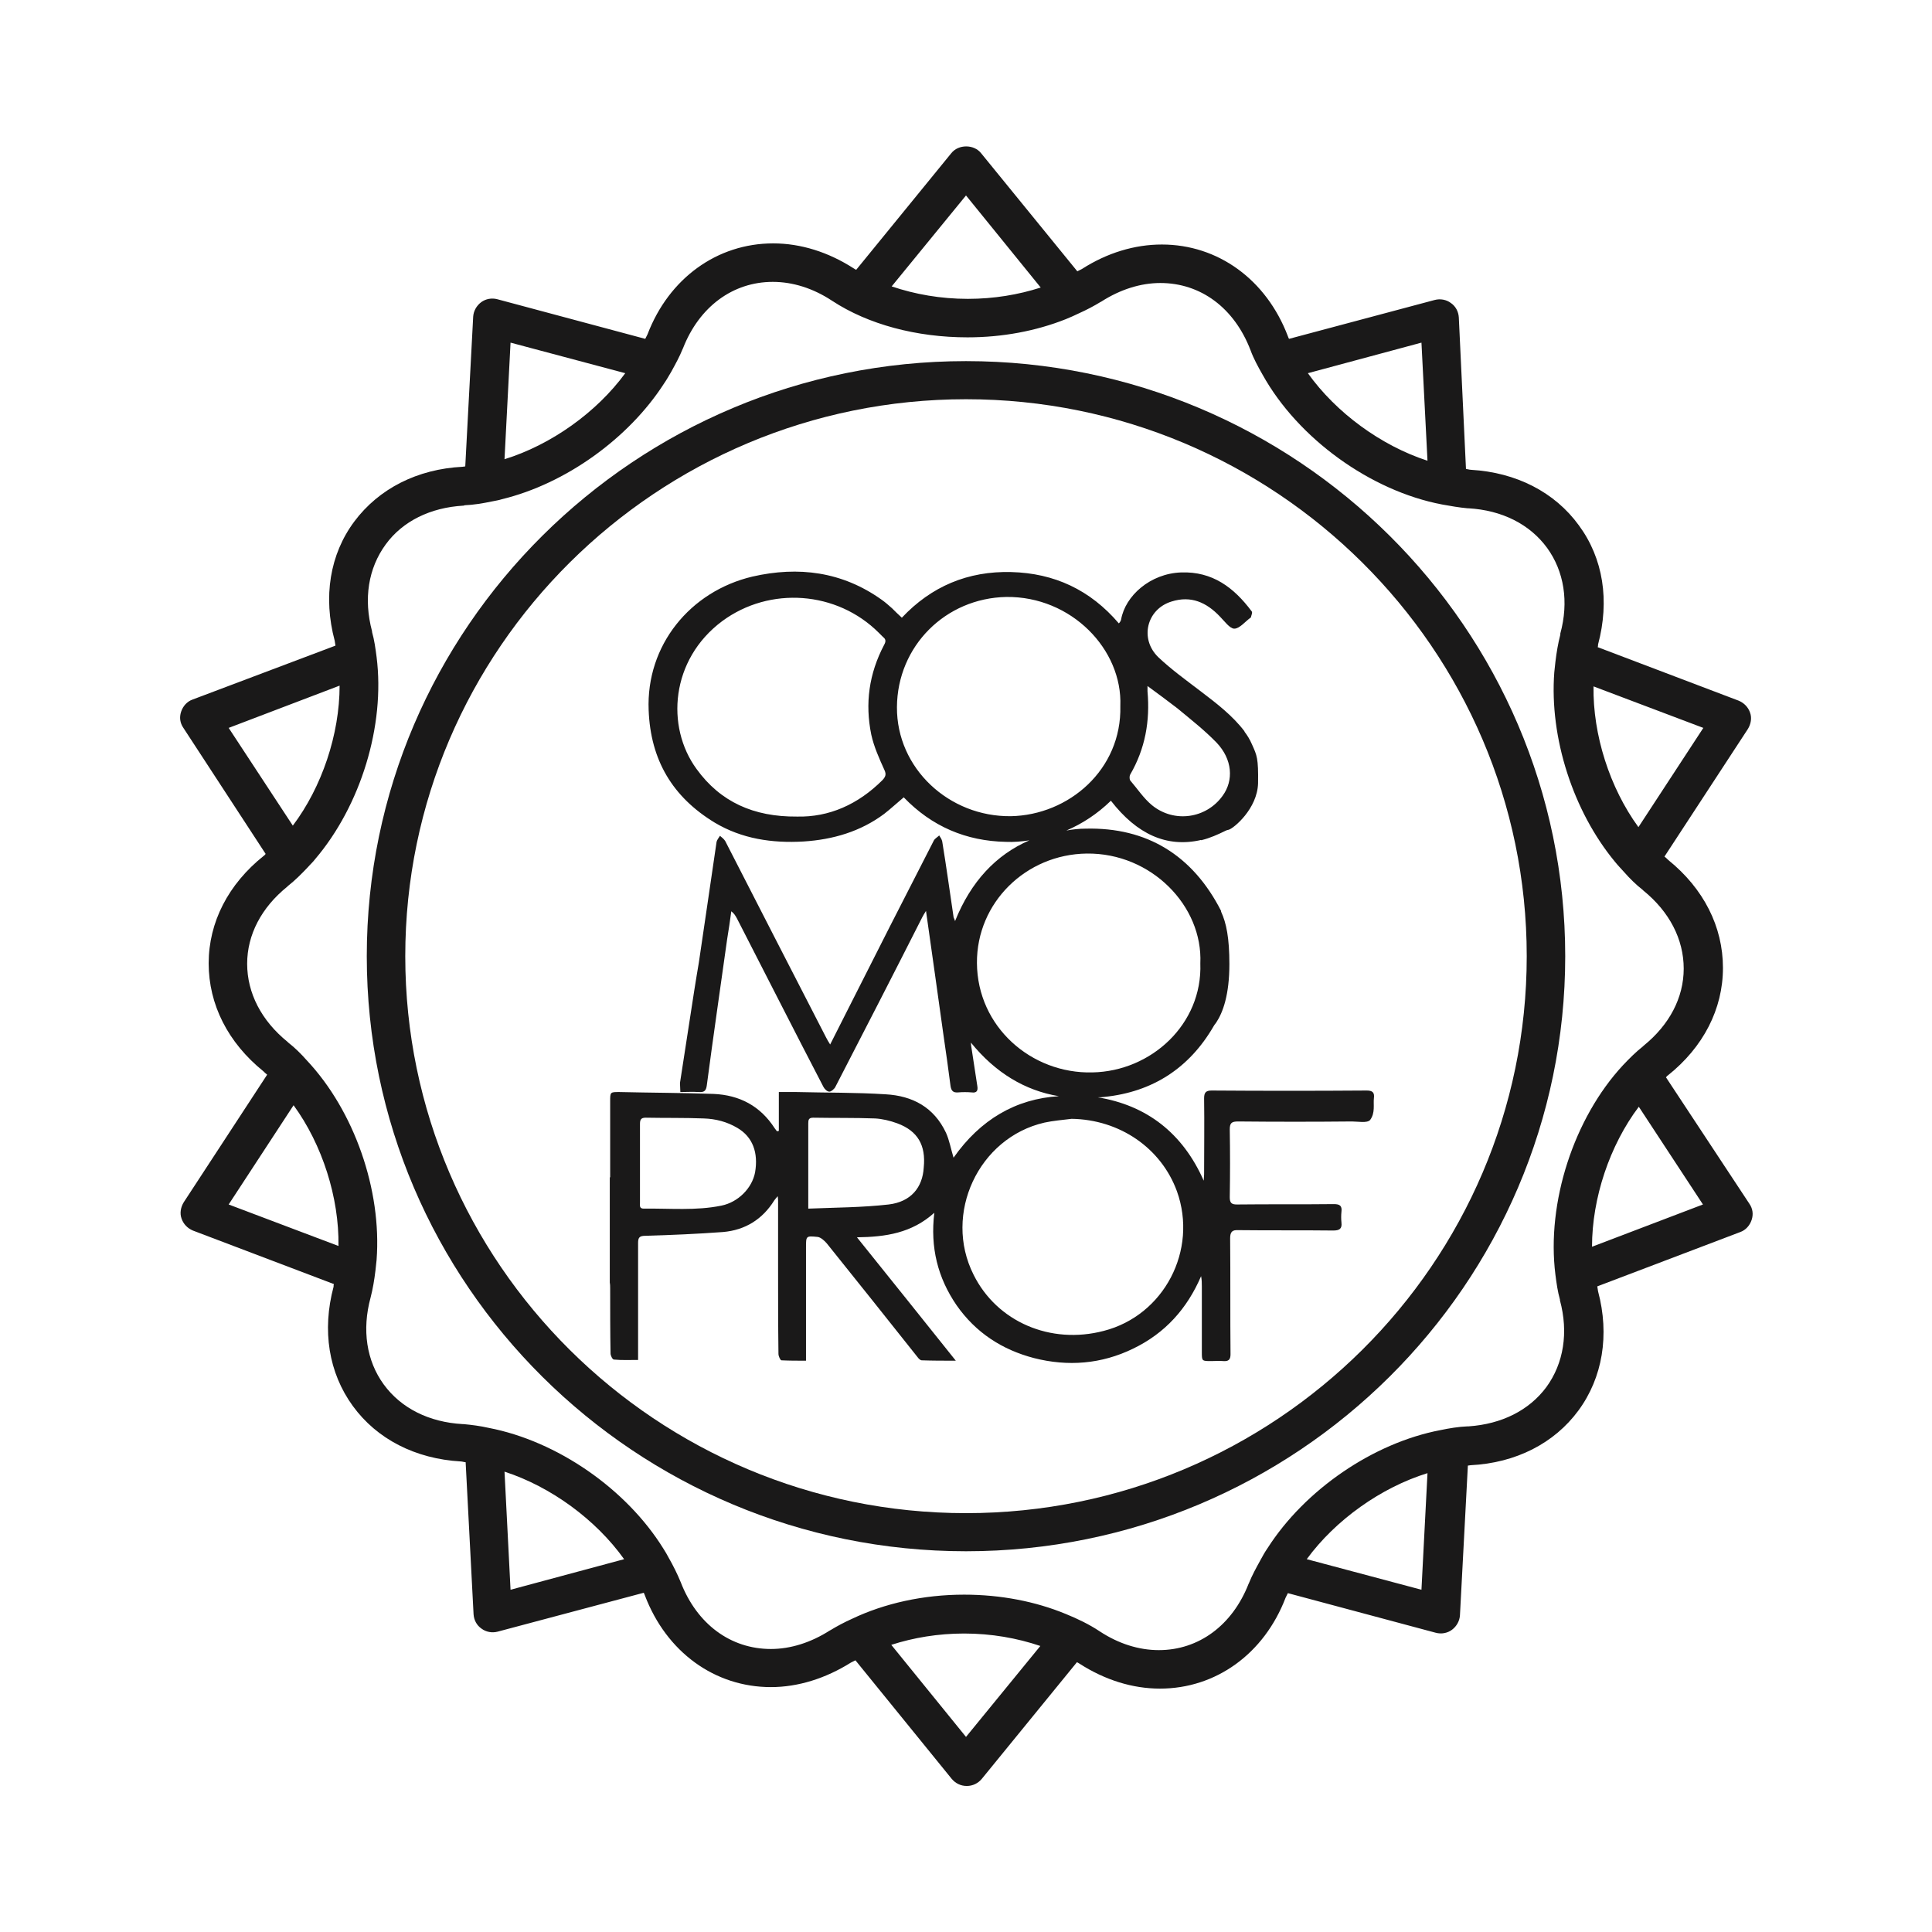 <?xml version="1.0" encoding="utf-8"?>
<svg version="1.1" id="Layer_1" xmlns="http://www.w3.org/2000/svg" x="0px" y="0px" viewBox="0 0 512 512" style="enable-background:new 0 0 512 512;" xml:space="preserve">
    <g fill="#1A1919"><path xmlns="http://www.w3.org/2000/svg" xmlns:xlink="http://www.w3.org/1999/xlink" d="M364.1,291c0.2-1.5-0.4-2-1.9-2c-13.7,0.1-27.4,0.1-41.1,0c-1.6,0-2,0.6-2,2.1c0.1,6.7,0,13.4,0,20.1c0,0.5-0.1,1.1-0.1,1.7  c-5.6-12.7-15.2-20-28.1-22.1c0.6,0,1.1,0,1.7-0.1c12.9-1.3,22.6-7.7,29-18.7c0.2-0.4,0.5-0.7,0.7-1c1.8-2.7,3.5-7.4,3.5-15.5  c0-6.9-0.8-10.9-2.2-13.9v-0.2c-7.5-14.7-19.6-22.2-35.9-21.8c-1.7,0-3.5,0.2-5.1,0.5c4.2-1.8,8.2-4.4,11.8-7.9  c6.9,8.9,14.8,12.5,23.9,10.4v0.1c0,0,0.1-0.1,0.3-0.1c2-0.5,4.1-1.4,6.3-2.5c0.3-0.1,0.5-0.2,0.7-0.2c1.4-0.4,7.6-5.6,7.8-12.3  c0.1-6.7-0.3-7.4-1.6-10.3c-0.6-1.4-1.3-2.5-2-3.4v-0.1c-3.2-4.2-7.4-7.4-11.6-10.6c-3.8-2.9-7.7-5.7-11.2-9  c-5.1-4.9-3.1-12.8,3.5-14.8c5.1-1.6,9.2,0.2,12.8,4c1.2,1.2,2.6,3.2,3.8,3.2c1.4,0,2.9-1.9,4.3-2.9c0.1,0,0.1-0.1,0.1-0.1  c0.1-0.5,0.5-1.3,0.2-1.6c-4.7-6.3-10.4-10.6-18.7-10.3c-8.2,0.3-14.8,6.2-15.9,12.5c-0.1,0.4-0.3,0.7-0.6,1  c-7.6-8.9-17.1-13.3-28.5-13.6c-11.5-0.3-21.2,3.8-29,12.1c-1-0.9-1.8-1.7-2.6-2.5c-0.9-0.8-1.8-1.6-2.8-2.3  c-10.4-7.4-22-8.9-34.2-6.1c-16.5,3.9-28.2,18.2-27.5,35.4c0.5,13.2,6.3,23,17.5,29.8c7.2,4.3,15.2,5.5,23.6,5  c7.7-0.5,15-2.6,21.3-7.3c1.8-1.4,3.4-2.9,5.2-4.4c7.4,7.7,16.5,11.6,27.1,11.8c2.1,0.1,4.2-0.1,6.2-0.4  c-8.8,3.8-15.5,10.9-19.7,21.4c-0.2-0.7-0.4-0.9-0.4-1.1c-1-6.7-1.9-13.3-3-20c-0.1-0.5-0.4-1-0.8-1.6c-0.4,0.4-1.1,0.8-1.4,1.3  c-7.7,15-15.4,30.1-23,45.2c-1.4,2.8-2.9,5.7-4.5,8.9c-0.5-0.8-0.8-1.3-1.1-1.9c-8.9-17.3-17.8-34.6-26.7-52c-0.3-0.5-0.9-1-1.4-1.4  c-0.3,0.5-0.8,1.1-0.9,1.6c-1.6,10.7-3.1,21.4-4.7,32c-0.4,2.4-0.8,4.7-1.2,7.3l-3.8,24.6c0,0.8,0.1,1.4,0.1,2.4  c1.6,0,3.2-0.1,4.9,0c1.4,0.1,1.9-0.3,2.1-1.7c1.7-12.9,3.6-25.9,5.4-38.8c0.4-2.5,0.8-5,1.1-7.4c0.8,0.6,1.1,1.2,1.5,1.9  c7.6,14.8,15.2,29.8,22.9,44.6c0.3,0.6,1,1.3,1.6,1.3c0.5,0,1.4-0.8,1.6-1.3c7.7-14.9,15.4-29.9,23-44.9c0.2-0.4,0.5-0.9,1-1.7  c1.6,11.2,3.1,22,4.6,32.7c0.7,4.6,1.3,9.2,1.9,13.7c0.2,1.3,0.7,1.8,2,1.7c1.2-0.1,2.4-0.1,3.6,0c1.4,0.2,1.7-0.5,1.5-1.7  c-0.5-3.2-1-6.5-1.5-9.8c-0.1-0.6-0.2-1.2-0.2-1.7c6.5,8,14.3,12.7,23.3,14.2c-11.4,0.7-20.8,6.2-27.9,16.3c-0.7-2.3-1.1-4.6-2-6.6  c-3.2-6.8-8.9-9.8-16-10.2c-7.8-0.5-15.7-0.4-23.6-0.6c-1.5,0-3,0-4.7,0c0,3.5,0,6.9,0,10.3c-0.2,0-0.3,0.1-0.5,0.1  c-0.2-0.3-0.4-0.5-0.6-0.8c-3.8-5.9-9.3-8.8-16.2-9.1c-8.3-0.3-16.6-0.3-25-0.5c-2.4,0-2.4,0-2.4,2.5c0,4.9,0,10,0,14.9  c0,1.8,0,3.5,0,5.3c0-0.1-0.1-0.1-0.1-0.2v28c0.1,0.5,0.1,1.1,0.1,1.6c0,5.7,0,11.5,0.1,17.2c0,0.5,0.5,1.6,0.9,1.6  c2.1,0.2,4.2,0.1,6.4,0.1c0-0.9,0-1.5,0-2.2c0-9.6,0-19.2,0-28.8c0-1.5,0.4-1.9,2-1.9c6.8-0.2,13.7-0.5,20.5-1  c5.9-0.5,10.5-3.4,13.6-8.4c0.2-0.3,0.5-0.6,0.9-1.1c0.1,0.7,0.1,1,0.1,1.3c0,5.5,0,11.1,0,16.7c0,7.9,0,15.8,0.1,23.8  c0,0.6,0.5,1.7,0.8,1.7c2.1,0.1,4.2,0.1,6.5,0.1c0-0.9,0-1.6,0-2.2c0-9.2,0-18.5,0-27.8c0-3.1,0-3.1,3.1-2.8c0.8,0.1,1.8,1,2.4,1.7  c8.1,10.1,16.1,20.1,24.1,30.2c0.3,0.4,0.7,0.8,1.1,0.8c2.9,0.1,5.7,0.1,9,0.1c-8.9-11.1-17.4-21.8-26.2-32.7  c7.6-0.1,14.5-1.1,20.5-6.5c-1.1,9.2,0.9,17.2,5.9,24.5c5.1,7.3,12.1,11.8,20.5,14c9,2.3,17.9,1.6,26.3-2.5  c8.5-4.1,14.3-10.6,18-19.2c0.2,1,0.2,1.9,0.2,2.8c0,5.8,0,11.6,0,17.3c0,2.4,0,2.4,2.5,2.4c1,0,2.1-0.1,3.2,0  c1.4,0.1,1.9-0.4,1.9-1.8c-0.1-10.2,0-20.5-0.1-30.7c0-1.7,0.5-2.3,2.2-2.2c8.4,0.1,16.7,0,25.1,0.1c1.6,0,2.4-0.4,2.2-2.1  c-0.1-1-0.1-1.9,0-2.9c0.2-1.6-0.5-2-2-2c-8.6,0.1-17.1,0-25.7,0.1c-1.4,0-1.9-0.4-1.9-1.9c0.1-6,0.1-12,0-18c0-1.7,0.5-2.1,2.2-2.1  c10.1,0.1,20.1,0.1,30.2,0c1.6,0,4,0.5,4.8-0.4C364.5,294.9,363.9,292.7,364.1,291z M299.5,205.3c4-6.9,5.3-14.2,4.6-22.1  c0-0.3,0-0.7,0-1.4c2.9,2.1,5.4,4,7.9,5.9c3.5,2.9,7.2,5.8,10.4,9.1c4.2,4.4,4.6,10,1.6,14.1c-4.3,6-12.8,7.3-18.7,2.5  c-2.2-1.8-3.9-4.4-5.8-6.6C299.3,206.4,299.3,205.7,299.5,205.3z M233.9,206.7c-6.5,6.5-14.2,9.9-22.7,9.7  c-11.5,0.1-20.3-3.9-26.6-12.6c-8.2-11.2-6.9-29,6.8-39.2c12.6-9.3,30.4-8,41.5,3.1c0.4,0.4,0.8,0.8,1.1,1.1  c0.8,0.6,0.8,1.2,0.3,2.1c-4,7.6-5.1,15.5-3.4,23.8c0.7,3.2,2.1,6.3,3.5,9.4C234.9,205.2,234.7,205.8,233.9,206.7z M200.1,310.7  c-0.8,4.2-4.5,7.9-8.9,8.8c-6.8,1.4-13.7,0.7-20.6,0.8c-1.2,0-1-0.8-1-1.6c0-3.5,0-6.9,0-10.4c0-3.5,0-6.9,0-10.4  c0-1.1,0.2-1.7,1.5-1.7c5.2,0.1,10.3,0,15.4,0.2c3.2,0.1,6.2,0.9,8.9,2.5C199.5,301.3,201,305.5,200.1,310.7z M235.5,319.2  c-7,0.8-14,0.8-21.3,1.1c0-2.6,0-4.6,0-6.5c0-5.4,0-10.7,0-16.1c0-0.9,0.1-1.5,1.3-1.5c5.5,0.1,11,0,16.4,0.2c1.9,0.1,4,0.6,5.9,1.3  c5.4,2,7.6,5.8,7,11.7C244.5,314.7,241.4,318.5,235.5,319.2z M267.9,216.3c-16.4,0.2-30.3-12.7-30.2-28.9  c0.1-16.2,12.9-28.9,29-29.2c17.2-0.2,30.8,13.9,30.2,28.9C297.3,204,283.2,216,267.9,216.3z M258.9,255.2c-0.1-16,13-28.8,29.1-29  c17.1-0.2,30.8,13.9,30.1,29.1c0.6,16.1-13,28.6-28.6,28.9C273.3,284.6,259,272.1,258.9,255.2z M292.5,352.7  c-14.1,3.7-28.3-2.4-34.5-14.9c-8.1-16.1,1.3-36.3,18.8-40.3c2.3-0.5,4.8-0.7,7.2-1c12.7,0.2,23.7,7.7,27.9,19.2  C317.5,331.3,308.5,348.6,292.5,352.7z"/></g>
    <g fill="#1A1919">
		<path d="M256,401c-81.9,0-148.6-66.2-148.6-147.6S174.1,105.8,256,105.8s148.6,66.2,148.6,147.6S337.9,401,256,401
			 M256,95.7c-87.6,0-158.8,70.8-158.8,157.7c0,87,71.2,157.7,158.8,157.7s158.8-70.8,158.8-157.7S343.6,95.7,256,95.7"/>
        <path d="M421.9,330.4c0-12.9,4.7-26.9,12.4-37.1l17,25.9L421.9,330.4z M412.2,337.8c0.3,2.3,0.6,4.5,1.2,6.6
			c0,0.1,0,0.2,0,0.2c2.3,8.5,1,16.7-3.6,23c-4.6,6.2-11.9,9.8-20.6,10.4c-0.1,0-0.2,0-0.3,0c-2.4,0.1-4.8,0.5-7.2,1
			c-17.8,3.4-35.9,15.8-45.8,31.3c-0.7,1-1.3,2.1-1.9,3.2c-1.1,2-2.2,4-3,6c0,0.1-0.1,0.2-0.1,0.2c-4.3,11-13.2,17.6-23.8,17.6
			c-5.3,0-10.7-1.7-15.7-5c-2.7-1.8-5.8-3.3-9-4.6c-8-3.3-17.2-5.1-26.9-5.1c-10.8,0-21.1,2.3-29.7,6.4c-2,0.9-3.9,1.9-5.7,3
			c-0.1,0-0.1,0.1-0.2,0.1c-5,3.2-10.4,4.9-15.6,4.9c-10.7,0-19.6-6.6-23.9-17.7c-0.9-2.2-2-4.4-3.2-6.5c-0.4-0.8-0.9-1.6-1.4-2.4
			c-9.8-15.8-28.1-28.5-46.3-32c-2.2-0.5-4.5-0.8-6.7-1c-0.1,0-0.2,0-0.2,0c-8.9-0.5-16.3-4.2-20.9-10.5s-5.8-14.5-3.5-23
			c0.6-2.3,1-4.7,1.3-7.2c0.1-0.9,0.2-1.8,0.3-2.8c1.4-18.5-5.9-39.5-18.5-52.9c-1.5-1.7-3.1-3.3-4.9-4.7c-0.1-0.1-0.1-0.1-0.2-0.2
			c-6.9-5.6-10.7-12.9-10.7-20.7c0-7.7,3.8-14.9,10.6-20.4c0.1-0.1,0.1-0.1,0.2-0.2c1.9-1.5,3.6-3.2,5.3-5c0.6-0.7,1.3-1.3,1.9-2.1
			c12.1-14.2,18.6-35.4,16.3-53.6c-0.3-2.3-0.6-4.5-1.2-6.6c0-0.1,0-0.2,0-0.2c-2.3-8.6-1-16.7,3.6-23c4.5-6.2,11.9-9.8,20.6-10.3
			c0.1,0,0.2,0,0.3-0.1c2.4-0.1,4.8-0.5,7.2-1c0.9-0.2,1.8-0.3,2.7-0.6c16.9-4.1,33.6-16.1,43-30.7l0,0c0.7-1,1.3-2.1,1.9-3.1
			c1.1-2,2.2-4,3-6c0-0.1,0.1-0.1,0.1-0.2c4.3-11,13.2-17.6,23.8-17.6c5.3,0,10.7,1.7,15.7,5c9.6,6.3,22.4,9.7,35.9,9.7
			c9.3,0,18.2-1.7,26-4.8c1.2-0.5,2.4-1,3.6-1.6c2-0.9,3.9-1.9,5.7-3c0.1,0,0.2-0.1,0.2-0.1c5-3.2,10.4-4.9,15.6-4.9
			c10.7,0,19.6,6.6,23.9,17.8c0.8,2.2,2,4.4,3.2,6.5c9.4,16.9,28.6,30.8,47.6,34.4c2.2,0.4,4.5,0.8,6.7,1c0.1,0,0.2,0,0.2,0
			c8.9,0.5,16.3,4.2,20.9,10.5c4.5,6.2,5.8,14.3,3.5,22.7c0,0.1,0,0.2,0,0.3c-0.6,2.3-1,4.7-1.3,7.2c-0.1,0.9-0.2,1.8-0.3,2.8
			c-1.3,17.3,5,36.8,16.1,50.2c0.8,1,1.6,1.8,2.4,2.7c1.5,1.7,3.1,3.3,4.9,4.7c0.1,0.1,0.1,0.1,0.2,0.2c6.9,5.6,10.7,12.9,10.7,20.7
			c0,7.7-3.8,14.9-10.6,20.4c-0.1,0.1-0.1,0.1-0.2,0.2c-1.9,1.5-3.6,3.2-5.3,5C417.1,296.3,409.8,318.7,412.2,337.8z M376.7,421.3
			l-30.4-8.1c7.6-10.4,19.7-19,32-22.8L376.7,421.3z M256,460.3l-19.8-24.4c5.9-1.9,12.4-3,19.3-3c7.2,0,14,1.2,20.2,3.3L256,460.3z
			 M135.3,421.3l-1.6-31.3c12.3,4,24.2,12.7,31.7,23.2L135.3,421.3z M60.6,319.2l17.2-26.3c7.6,10.4,12.1,24.5,11.9,37.3L60.6,319.2
			z M60.6,192.9L90,181.7c0,12.9-4.7,26.9-12.4,37.1L60.6,192.9z M135.3,90.8l30.4,8.1c-7.6,10.4-19.7,19-32,22.8L135.3,90.8z
			 M256,51.8l19.8,24.4c-5.9,1.9-12.4,3-19.3,3c-7.2,0-14-1.2-20.2-3.3L256,51.8z M376.7,90.8l1.6,31.3c-12.3-4-24.2-12.7-31.7-23.2
			L376.7,90.8z M451.4,192.9l-17.2,26.3c-7.6-10.4-12.1-24.5-11.9-37.3L451.4,192.9z M441.5,285.5c0.2-0.2,0.3-0.4,0.5-0.5
			c9.4-7.5,14.6-17.6,14.6-28.5c0-10.9-5.1-21-14.5-28.6c-0.3-0.3-0.6-0.6-1-0.9l22.1-33.8c0.8-1.3,1.1-2.9,0.6-4.3
			c-0.5-1.5-1.6-2.6-3-3.2l-37.4-14.2c0.1-0.2,0.1-0.5,0.1-0.7c3.1-11.6,1.4-22.8-5.1-31.6c-6.4-8.8-16.6-14-28.6-14.7
			c-0.4,0-0.9-0.2-1.3-0.2l-1.9-40.2c-0.1-1.5-0.8-2.9-2.1-3.8c-1.2-0.9-2.8-1.2-4.3-0.8l-38.6,10.3c-0.1-0.2-0.2-0.4-0.3-0.7
			c-5.7-15-18.5-24.3-33.4-24.3c-7.2,0-14.5,2.2-21.2,6.5c-0.4,0.2-0.8,0.4-1.2,0.6L260,40.6c-1.9-2.4-6-2.4-7.9,0l-25.2,30.9
			c-0.2-0.1-0.4-0.2-0.7-0.4c-6.7-4.3-14-6.6-21.3-6.6c-14.8,0-27.6,9.2-33.3,24.1c-0.2,0.4-0.4,0.8-0.6,1.2l-39.2-10.5
			c-1.5-0.4-3.1-0.1-4.3,0.8c-1.2,0.9-2,2.3-2.1,3.8l-2.1,39.7c-0.2,0-0.5,0.1-0.7,0.1c-12,0.6-22.2,5.8-28.7,14.5
			c-6.5,8.7-8.3,20-5.2,31.6c0.1,0.4,0.1,0.9,0.2,1.3L51,185.4c-1.4,0.5-2.5,1.7-3,3.2s-0.3,3,0.6,4.3l21.8,33.4
			c-0.2,0.2-0.3,0.4-0.5,0.5c-9.4,7.5-14.6,17.6-14.6,28.5c0,10.9,5.1,21,14.5,28.6c0.3,0.3,0.6,0.6,1,0.9l-22.1,33.8
			c-0.8,1.3-1.1,2.9-0.6,4.3c0.5,1.5,1.6,2.6,3,3.2l37.4,14.2c-0.1,0.2-0.1,0.5-0.1,0.7c-3.1,11.6-1.3,22.8,5.1,31.6
			c6.4,8.8,16.6,14,28.6,14.7c0.4,0,0.9,0.2,1.3,0.2l2.1,40.3c0.1,1.5,0.8,2.9,2.1,3.8c1.2,0.9,2.8,1.2,4.3,0.8l38.7-10.3
			c0.1,0.2,0.2,0.4,0.3,0.7c5.7,15,18.5,24.3,33.4,24.3c7.2,0,14.5-2.3,21.2-6.5c0.4-0.2,0.8-0.4,1.2-0.6l25.5,31.4
			c1,1.2,2.4,1.9,4,1.9s3-0.7,4-1.9l25.2-30.9c0.2,0.1,0.4,0.2,0.7,0.4c6.7,4.3,14,6.6,21.3,6.6c14.8,0,27.6-9.2,33.3-24.1
			c0.2-0.4,0.4-0.8,0.6-1.2l39.2,10.5c1.5,0.4,3.1,0.1,4.3-0.8c1.2-0.9,2-2.3,2.1-3.8l2.1-39.7c0.2,0,0.5-0.1,0.7-0.1
			c12-0.6,22.2-5.8,28.6-14.5s8.3-20,5.2-31.6c-0.1-0.4-0.1-0.9-0.2-1.3l37.9-14.4c1.4-0.5,2.5-1.7,3-3.2s0.3-3-0.6-4.3L441.5,285.5
			z"/>
	</g>

</svg>
